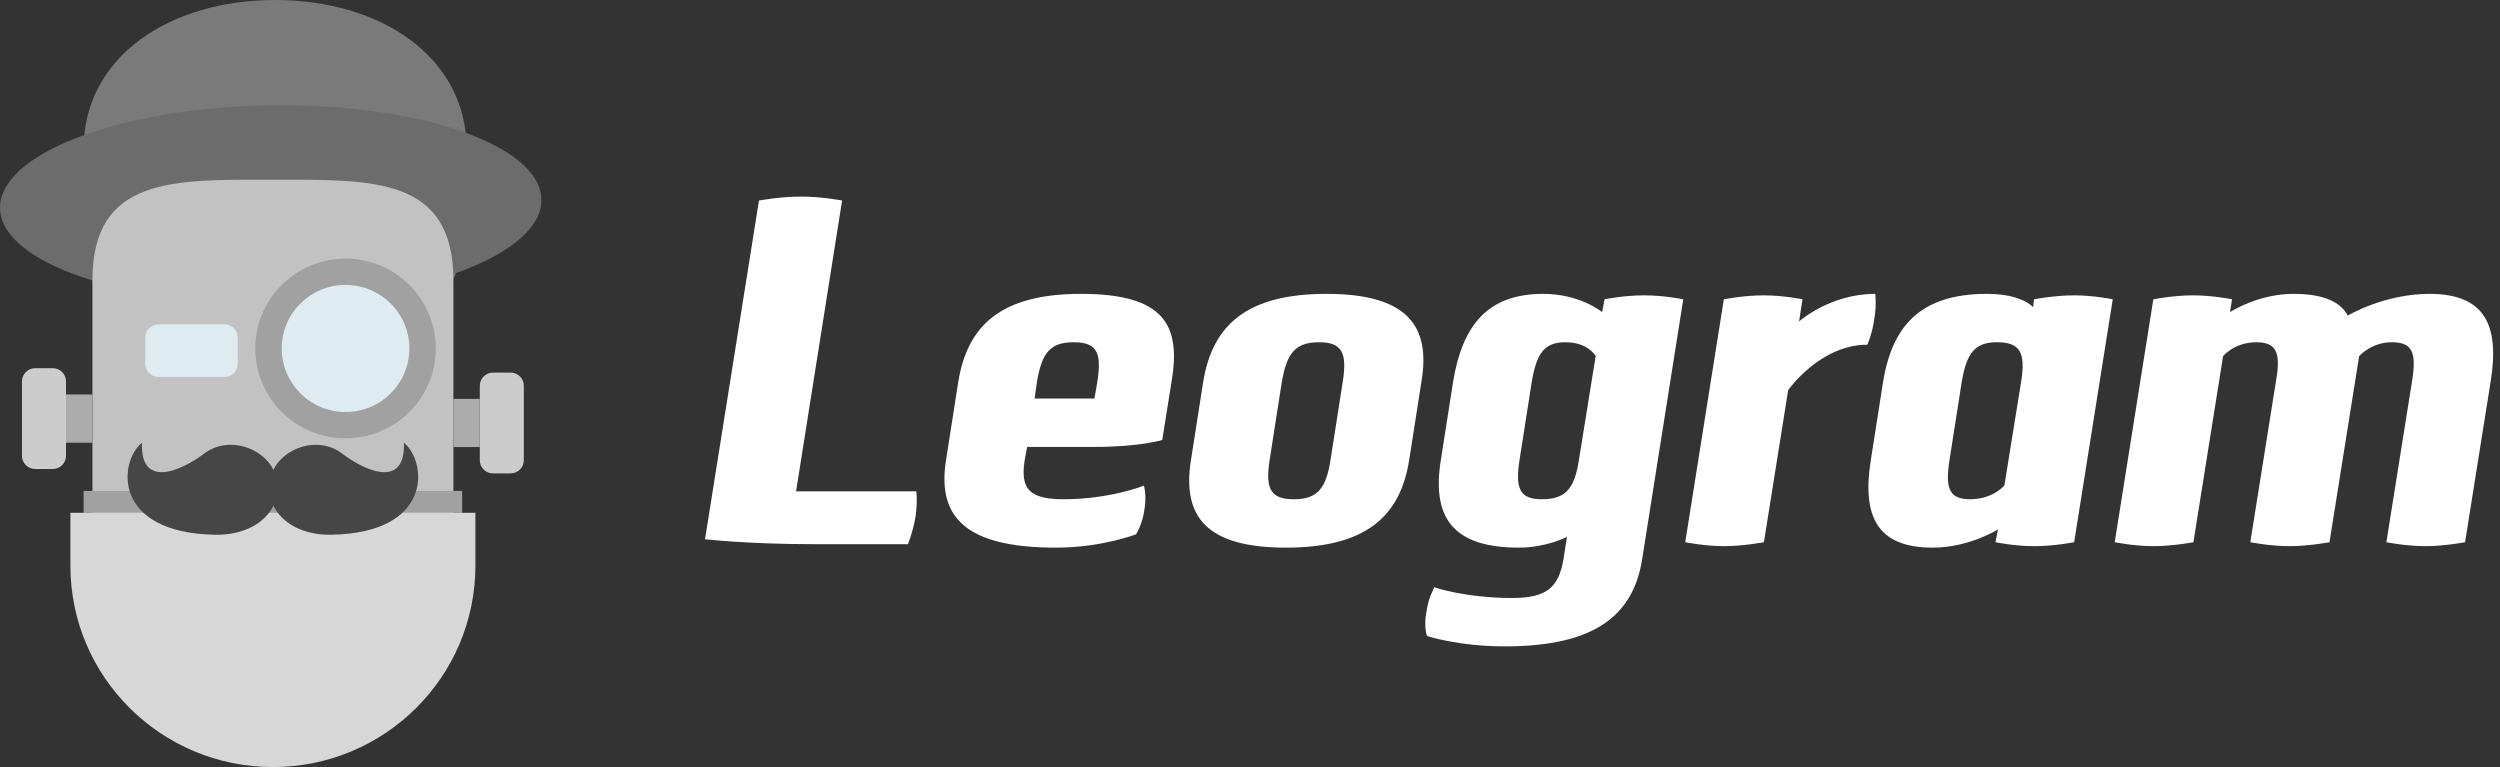 <svg viewBox="0 0 176 54" version="1.1" xmlns="http://www.w3.org/2000/svg" xmlns:xlink="http://www.w3.org/1999/xlink">
    <rect x="0" y="0" width="176" height="54" fill="#333333" stroke="none"/>
    <g id="Symbols" stroke="none" stroke-width="1" fill="none" fill-rule="evenodd">
        <g id="Logo-/-White" transform="translate(0, -2)">
            <g id="Group" transform="translate(0, 2)">
                <g id="Group-19-Copy">
                    <path d="M19.367,0 C11.922,0 5.886,4.015 5.886,10.491 C5.886,22.028 6.264,22.217 19.367,22.217 C32.47,22.217 32.848,22.275 32.848,10.491 C32.848,4.015 26.812,0 19.367,0" id="Fill-1" fill="#7A7A7A"></path>
                    <path d="M18.944,7.415 C8.419,7.584 -0.062,10.826 0,14.655 C0.063,18.484 8.646,21.451 19.17,21.282 C29.695,21.113 38.177,17.871 38.114,14.042 C38.052,10.213 29.469,7.246 18.944,7.415" id="Fill-3" fill="#6C6C6C"></path>
                    <path d="M19.212,12.651 C12.195,12.651 6.506,12.421 6.506,19.749 L6.506,38.263 C6.506,45.591 12.195,51.531 19.212,51.531 C26.23,51.531 31.919,45.591 31.919,38.263 L31.919,19.749 C31.919,12.421 26.23,12.651 19.212,12.651" id="Fill-5" fill="#C2C2C2"></path>
                    <polygon id="Fill-7" fill="#A1A1A1" points="5.886 36.103 32.538 36.103 32.538 34.56 5.886 34.56"></polygon>
                    <path d="M4.956,36.103 L4.956,39.823 C4.956,47.653 11.339,54 19.212,54 C27.085,54 33.468,47.653 33.468,39.823 L33.468,36.103 L4.956,36.103 Z" id="Fill-9" fill="#D7D7D7"></path>
                    <path d="M28.434,31.166 C28.562,34.339 25.845,33.265 24.081,31.928 C22.387,30.644 19.986,31.536 19.248,33.073 C18.505,31.536 16.086,30.644 14.379,31.928 C12.602,33.265 9.865,34.339 9.994,31.166 C8.345,32.503 7.895,37.516 15.141,37.646 C17.165,37.682 18.648,36.817 19.248,35.605 C19.844,36.817 21.316,37.682 23.325,37.646 C30.518,37.516 30.071,32.503 28.434,31.166" id="Fill-10" fill="#464646"></path>
                    <path d="M15.803,22.834 L11.155,22.834 C10.641,22.834 10.225,23.249 10.225,23.76 L10.225,25.611 C10.225,26.123 10.641,26.537 11.155,26.537 L15.803,26.537 C16.317,26.537 16.733,26.123 16.733,25.611 L16.733,23.76 C16.733,23.249 16.317,22.834 15.803,22.834" id="Fill-11" fill="#DEECF1"></path>
                    <polygon id="Fill-12" fill="#DEECF1" points="11.155 25.611 15.803 25.611 15.803 23.76 11.155 23.76"></polygon>
                    <path d="M24.326,18.206 C20.817,18.206 17.973,21.038 17.973,24.531 C17.973,28.025 20.817,30.857 24.326,30.857 C27.835,30.857 30.679,28.025 30.679,24.531 C30.679,21.038 27.835,18.206 24.326,18.206" id="Fill-13" fill="#A1A1A1"></path>
                    <path d="M24.326,20.057 C21.844,20.057 19.832,22.06 19.832,24.531 C19.832,27.002 21.844,29.006 24.326,29.006 C26.808,29.006 28.819,27.002 28.819,24.531 C28.819,22.06 26.808,20.057 24.326,20.057" id="Fill-14" fill="#DEECF1"></path>
                    <path d="M35.947,26.229 L34.708,26.229 C34.194,26.229 33.778,26.643 33.778,27.154 L33.778,32.4 C33.778,32.911 34.194,33.326 34.708,33.326 L35.947,33.326 C36.461,33.326 36.877,32.911 36.877,32.4 L36.877,27.154 C36.877,26.643 36.461,26.229 35.947,26.229" id="Fill-15" fill="#CCCCCC"></path>
                    <polygon id="Fill-16" fill="#ACACAC" points="31.919 31.474 33.778 31.474 33.778 28.08 31.919 28.08"></polygon>
                    <path d="M3.717,25.92 L2.477,25.92 C1.963,25.92 1.547,26.334 1.547,26.846 L1.547,32.091 C1.547,32.603 1.963,33.017 2.477,33.017 L3.717,33.017 C4.23,33.017 4.646,32.603 4.646,32.091 L4.646,26.846 C4.646,26.334 4.23,25.92 3.717,25.92" id="Fill-17" fill="#CCCCCC"></path>
                    <polygon id="Fill-18" fill="#ACACAC" points="4.646 31.166 6.506 31.166 6.506 27.771 4.646 27.771"></polygon>
                </g>
                <path d="M59.283,14.118 L56.044,34.591 L64.509,34.591 C64.509,34.591 64.613,35.321 64.439,36.468 C64.23,37.58 63.916,38.31 63.916,38.31 L57.263,38.31 C52.665,38.31 49.634,37.963 49.634,37.963 L53.431,14.118 C53.431,14.118 54.894,13.84 56.392,13.84 C57.855,13.84 59.283,14.118 59.283,14.118 Z M66.599,32.401 L67.469,26.84 C68.131,22.878 70.5,20.688 76.108,20.688 C81.961,20.688 83.145,22.878 82.483,26.84 L81.821,30.976 C81.821,30.976 80.254,31.463 77.049,31.463 L72.311,31.463 L72.137,32.401 C71.824,34.417 72.451,35.147 74.889,35.147 C78.094,35.147 80.532,34.209 80.532,34.174 C80.532,34.209 80.741,34.869 80.567,35.877 C80.428,36.92 79.975,37.615 79.975,37.615 C79.975,37.615 77.571,38.554 74.332,38.554 C67.922,38.554 65.972,36.364 66.599,32.401 Z M72.834,28.057 L77.049,28.057 L77.258,26.84 C77.571,24.824 77.223,24.094 75.586,24.094 C73.949,24.094 73.356,24.824 73.008,26.84 L72.834,28.057 Z M83.842,32.401 L84.712,26.84 C85.374,22.878 87.778,20.688 93.386,20.688 C98.994,20.688 100.736,22.878 100.074,26.84 L99.203,32.401 C98.576,36.364 96.138,38.554 90.53,38.554 C84.921,38.554 83.215,36.364 83.842,32.401 Z M90.251,26.84 C90.251,26.805 89.38,32.401 89.38,32.401 C89.067,34.417 89.45,35.147 91.087,35.147 C92.724,35.147 93.351,34.417 93.665,32.401 L94.536,26.84 C94.849,24.824 94.466,24.094 92.864,24.094 C91.226,24.094 90.599,24.824 90.251,26.84 Z M110.072,39.353 L110.316,37.789 C110.281,37.824 108.818,38.554 106.937,38.554 C102.199,38.554 100.806,36.364 101.433,32.401 L102.304,26.84 C102.966,22.878 104.742,20.688 108.644,20.688 C111.256,20.688 112.789,21.974 112.789,21.974 L112.963,21.07 C112.963,21.07 114.322,20.792 115.75,20.792 C117.143,20.792 118.502,21.07 118.502,21.07 L115.61,39.353 C114.983,43.316 112.301,45.505 105.927,45.505 C102.687,45.505 100.458,44.775 100.458,44.775 C100.458,44.775 100.214,44.08 100.423,43.072 C100.562,42.03 100.98,41.369 100.98,41.334 C100.98,41.369 103.244,42.099 106.449,42.099 C108.887,42.099 109.723,41.369 110.072,39.353 Z M107.842,26.84 L106.972,32.401 C106.658,34.417 107.006,35.147 108.539,35.147 C110.211,35.147 110.838,34.417 111.152,32.401 L112.336,25.067 C112.336,25.067 111.814,24.094 110.211,24.094 C108.748,24.094 108.191,24.824 107.842,26.84 Z M126.897,21.07 L126.653,22.634 C126.653,22.634 128.813,20.688 132.017,20.688 C132.017,20.688 132.122,21.452 131.948,22.46 C131.808,23.503 131.46,24.268 131.46,24.268 C128.116,24.268 125.887,27.466 125.887,27.466 L124.18,38.171 C124.18,38.171 122.751,38.449 121.358,38.449 C120,38.449 118.641,38.171 118.641,38.171 L121.358,21.07 C121.358,21.07 122.786,20.792 124.145,20.792 C125.538,20.792 126.897,21.07 126.897,21.07 Z M140.482,38.171 L140.656,37.268 C140.656,37.268 138.636,38.554 136.058,38.554 C132.157,38.554 131.077,36.364 131.704,32.401 L132.575,26.84 C133.237,22.878 135.257,20.688 139.89,20.688 C142.363,20.688 143.13,21.626 143.13,21.626 L143.199,21.07 C143.199,21.07 144.627,20.792 146.021,20.792 C147.414,20.792 148.738,21.07 148.738,21.07 L146.021,38.171 C146.021,38.171 144.627,38.449 143.234,38.449 C141.771,38.449 140.482,38.171 140.482,38.171 Z M138.113,26.84 L137.243,32.401 C136.929,34.417 137.243,35.147 138.706,35.147 C140.308,35.147 141.109,34.174 141.109,34.174 L142.294,26.84 C142.607,24.824 142.224,24.094 140.587,24.094 C139.054,24.094 138.462,24.824 138.113,26.84 Z M148.877,38.171 L151.594,21.07 C151.594,21.07 153.022,20.792 154.381,20.792 C155.774,20.792 157.133,21.07 157.133,21.07 L156.994,21.974 C156.994,21.974 158.944,20.688 161.452,20.688 C163.438,20.688 164.727,21.174 165.284,22.217 C165.284,22.217 167.827,20.688 171.032,20.688 C174.898,20.688 175.978,22.843 175.351,26.805 L173.54,38.171 C173.54,38.171 172.112,38.449 170.753,38.449 C169.36,38.449 168.001,38.171 168.001,38.171 L169.813,26.805 C170.126,24.824 169.847,24.094 168.384,24.094 C166.956,24.094 166.12,25.033 166.085,25.067 L163.995,38.171 C163.995,38.171 162.567,38.449 161.174,38.449 C159.78,38.449 158.422,38.171 158.422,38.171 L160.233,26.805 C160.582,24.824 160.268,24.094 158.84,24.094 C157.307,24.094 156.506,25.067 156.506,25.067 L154.416,38.171 C154.416,38.171 152.988,38.449 151.594,38.449 C150.236,38.449 148.877,38.171 148.877,38.171 Z" id="Leogram" fill="#FFFFFF"></path>
            </g>
        </g>
    </g>
</svg>